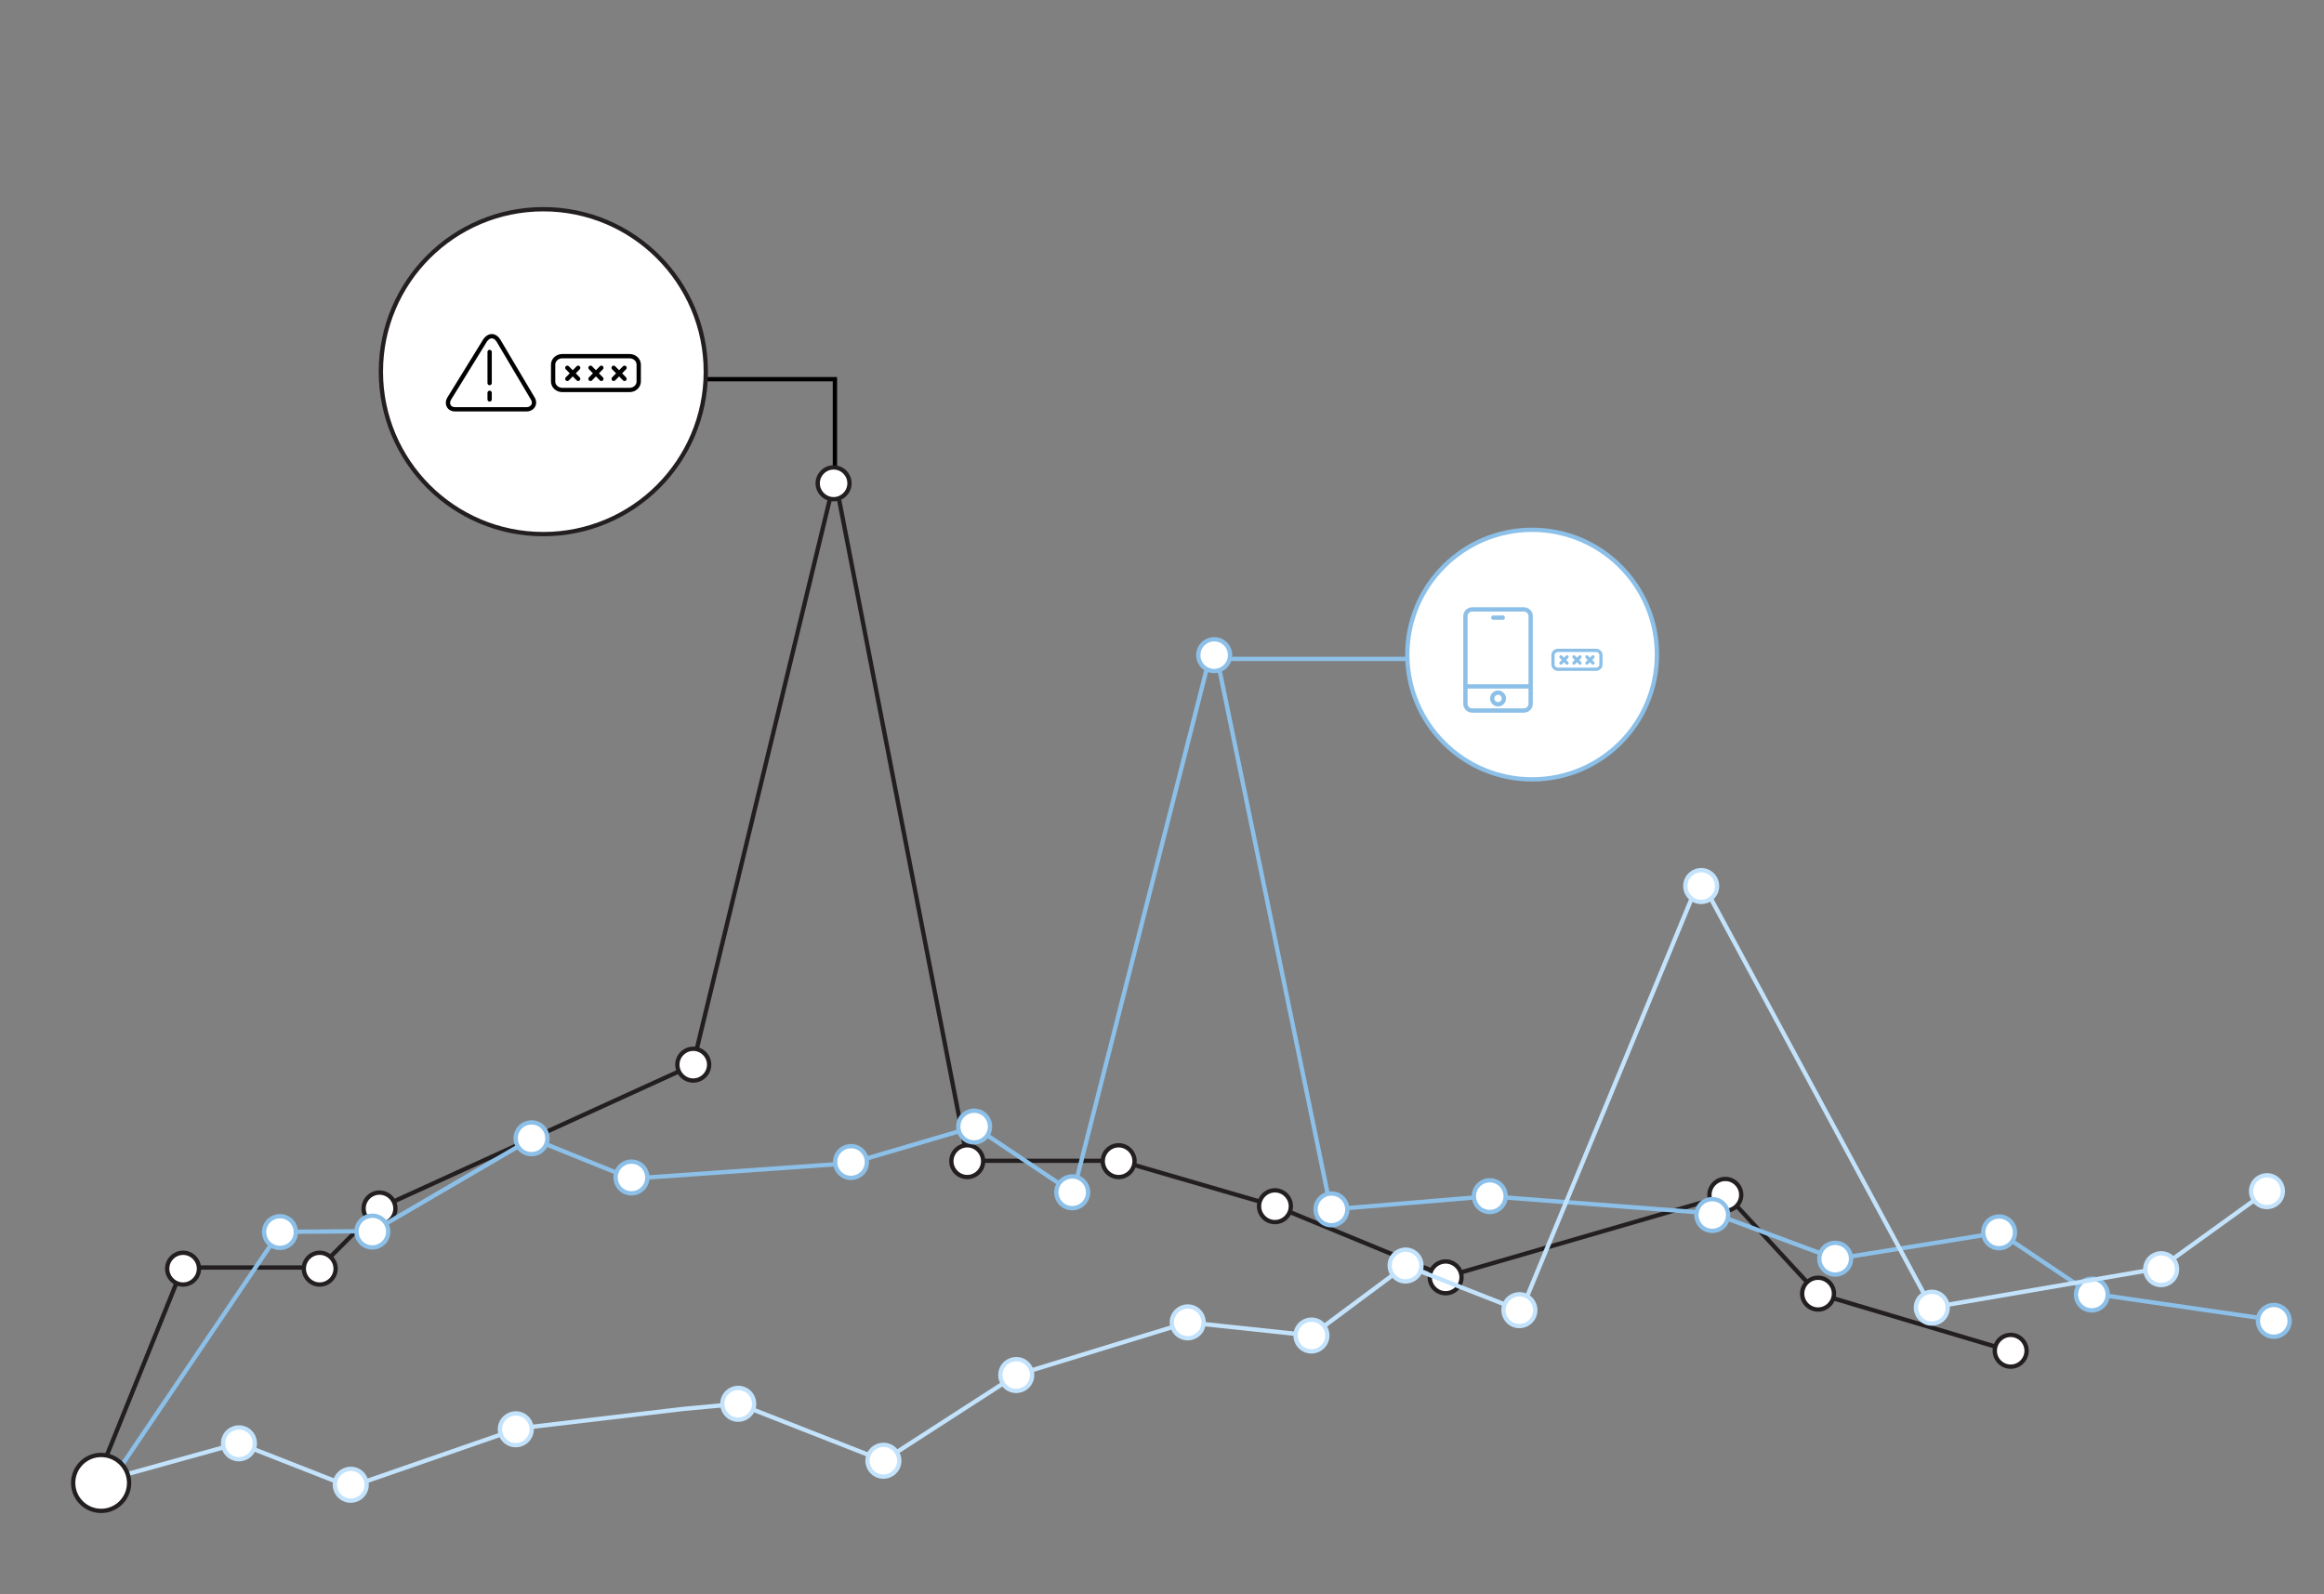 <?xml version="1.0" encoding="UTF-8"?>
<svg xmlns="http://www.w3.org/2000/svg" width="1080" height="741" viewBox="0 0 1080 741" fill="none">
  <rect x="0" y="0" width="1080" height="741" fill="#808080" stroke="none"/>
  <g clip-path="url(#clip0_16_1506)">
    <path d="M328 176.249H388V228.249" stroke="black" stroke-width="2"></path>
    <path d="M45.684 686.237L84.905 589.135H148.573L176.186 561.517L321.989 495.023L388 222.25L449.677 539.529H520.381L592.843 560.638L672.164 593.357L802.491 555.536L844.702 601.273L934.4 628.011" stroke="#231F20" stroke-width="2"></path>
    <path d="M92.468 589.663C92.468 593.709 89.126 597.051 85.081 597.051C81.035 597.051 77.694 593.709 77.694 589.663C77.694 585.617 81.035 582.275 85.081 582.275C89.126 582.275 92.468 585.617 92.468 589.663Z" fill="white" stroke="#231F20" stroke-width="2"></path>
    <path d="M155.96 589.663C155.96 593.709 152.618 597.051 148.573 597.051C144.528 597.051 141.186 593.709 141.186 589.663C141.186 585.617 144.528 582.275 148.573 582.275C152.618 582.275 155.96 585.617 155.96 589.663Z" fill="white" stroke="#231F20" stroke-width="2"></path>
    <path d="M183.748 561.693C183.748 565.739 180.407 569.081 176.362 569.081C172.316 569.081 168.975 565.739 168.975 561.693C168.975 557.647 172.316 554.305 176.362 554.305C180.407 554.305 183.748 557.647 183.748 561.693Z" fill="white" stroke="#231F20" stroke-width="2"></path>
    <path d="M329.552 494.848C329.552 498.893 326.21 502.236 322.165 502.236C318.12 502.236 314.778 498.893 314.778 494.848C314.778 490.802 318.12 487.459 322.165 487.459C326.21 487.459 329.552 490.802 329.552 494.848Z" fill="white" stroke="#231F20" stroke-width="2"></path>
    <path d="M394.774 224.638C394.774 228.684 391.432 232.026 387.387 232.026C383.342 232.026 380 228.684 380 224.638C380 220.592 383.342 217.25 387.387 217.25C391.432 217.25 394.774 220.592 394.774 224.638Z" fill="white" stroke="#231F20" stroke-width="2"></path>
    <path d="M456.889 539.704C456.889 543.75 453.547 547.093 449.502 547.093C445.457 547.093 442.115 543.75 442.115 539.704C442.115 535.659 445.457 532.316 449.502 532.316C453.547 532.316 456.889 535.659 456.889 539.704Z" fill="white" stroke="#231F20" stroke-width="2"></path>
    <path d="M527.241 539.704C527.241 543.75 523.899 547.093 519.854 547.093C515.808 547.093 512.467 543.75 512.467 539.704C512.467 535.659 515.808 532.316 519.854 532.316C523.899 532.316 527.241 535.659 527.241 539.704Z" fill="white" stroke="#231F20" stroke-width="2"></path>
    <path d="M599.878 560.638C599.878 564.684 596.537 568.026 592.491 568.026C588.446 568.026 585.104 564.684 585.104 560.638C585.104 556.592 588.446 553.25 592.491 553.25C596.537 553.25 599.878 556.592 599.878 560.638Z" fill="white" stroke="#231F20" stroke-width="2"></path>
    <path d="M679.2 593.709C679.2 597.755 675.858 601.097 671.813 601.097C667.767 601.097 664.426 597.755 664.426 593.709C664.426 589.663 667.767 586.321 671.813 586.321C675.858 586.321 679.2 589.663 679.2 593.709Z" fill="white" stroke="#231F20" stroke-width="2"></path>
    <path d="M809.174 555.36C809.174 559.406 805.833 562.749 801.787 562.749C797.742 562.749 794.4 559.406 794.4 555.36C794.4 551.315 797.742 547.972 801.787 547.972C805.833 547.972 809.174 551.315 809.174 555.36Z" fill="white" stroke="#231F20" stroke-width="2"></path>
    <path d="M852.265 601.273C852.265 605.319 848.923 608.661 844.878 608.661C840.832 608.661 837.491 605.319 837.491 601.273C837.491 597.227 840.832 593.885 844.878 593.885C848.923 593.885 852.265 597.227 852.265 601.273Z" fill="white" stroke="#231F20" stroke-width="2"></path>
    <path d="M941.787 627.835C941.787 631.881 938.445 635.223 934.4 635.223C930.354 635.223 927.013 631.881 927.013 627.835C927.013 623.789 930.354 620.447 934.4 620.447C938.445 620.447 941.787 623.789 941.787 627.835Z" fill="white" stroke="#231F20" stroke-width="2"></path>
    <path d="M50.551 690.018L129.961 572.559L173.379 572.236L247.163 529.16L293.308 547.823L395.333 540.632L452.847 523.71L498.713 554.471L564 298.249L618.502 562.158L692.084 556.013L796.213 564L852.985 585.13L929.17 572.894L971.238 601.107L1056.33 613.483" stroke="#8CC0E8" stroke-width="2"></path>
    <path d="M136.242 576.771C133.989 580.131 129.352 581.046 125.992 578.793C122.632 576.54 121.719 571.903 123.972 568.542C126.226 565.182 130.863 564.268 134.222 566.521C137.582 568.774 138.496 573.411 136.242 576.771Z" fill="white" stroke="#8CC0E8" stroke-width="2"></path>
    <path d="M179.171 576.545C176.918 579.905 172.281 580.819 168.921 578.566C165.562 576.313 164.648 571.676 166.901 568.316C169.155 564.956 173.792 564.041 177.152 566.294C180.511 568.547 181.425 573.184 179.171 576.545Z" fill="white" stroke="#8CC0E8" stroke-width="2"></path>
    <path d="M253.152 533.177C250.898 536.537 246.261 537.451 242.902 535.198C239.542 532.945 238.628 528.308 240.882 524.948C243.135 521.588 247.772 520.673 251.132 522.926C254.492 525.179 255.405 529.816 253.152 533.177Z" fill="white" stroke="#8CC0E8" stroke-width="2"></path>
    <path d="M299.59 551.401C297.337 554.761 292.7 555.675 289.34 553.422C285.981 551.169 285.067 546.532 287.32 543.172C289.574 539.812 294.211 538.897 297.571 541.15C300.93 543.403 301.844 548.041 299.59 551.401Z" fill="white" stroke="#8CC0E8" stroke-width="2"></path>
    <path d="M401.616 544.21C399.362 547.57 394.725 548.485 391.366 546.231C388.006 543.978 387.092 539.341 389.346 535.981C391.599 532.621 396.236 531.706 399.596 533.959C402.956 536.213 403.869 540.85 401.616 544.21Z" fill="white" stroke="#8CC0E8" stroke-width="2"></path>
    <path d="M458.836 527.727C456.582 531.087 451.945 532.001 448.586 529.748C445.226 527.495 444.312 522.858 446.566 519.498C448.82 516.138 453.456 515.223 456.816 517.476C460.176 519.729 461.089 524.367 458.836 527.727Z" fill="white" stroke="#8CC0E8" stroke-width="2"></path>
    <path d="M504.41 558.291C502.157 561.652 497.52 562.566 494.16 560.313C490.8 558.06 489.887 553.423 492.14 550.063C494.394 546.702 499.031 545.788 502.39 548.041C505.75 550.294 506.664 554.931 504.41 558.291Z" fill="white" stroke="#8CC0E8" stroke-width="2"></path>
    <path d="M570.385 308.614C568.132 311.975 563.495 312.889 560.135 310.636C556.775 308.383 555.862 303.746 558.115 300.386C560.369 297.025 565.006 296.111 568.365 298.364C571.725 300.617 572.639 305.254 570.385 308.614Z" fill="white" stroke="#8CC0E8" stroke-width="2"></path>
    <path d="M624.881 566.225C622.628 569.585 617.991 570.499 614.631 568.246C611.272 565.993 610.358 561.356 612.611 557.996C614.865 554.635 619.502 553.721 622.862 555.974C626.221 558.227 627.135 562.864 624.881 566.225Z" fill="white" stroke="#8CC0E8" stroke-width="2"></path>
    <path d="M698.463 560.079C696.21 563.44 691.573 564.354 688.213 562.101C684.854 559.848 683.94 555.211 686.193 551.85C688.447 548.49 693.084 547.576 696.444 549.829C699.803 552.082 700.717 556.719 698.463 560.079Z" fill="white" stroke="#8CC0E8" stroke-width="2"></path>
    <path d="M801.858 568.845C799.604 572.205 794.967 573.12 791.608 570.867C788.248 568.613 787.334 563.976 789.588 560.616C791.841 557.256 796.478 556.341 799.838 558.594C803.198 560.848 804.111 565.485 801.858 568.845Z" fill="white" stroke="#8CC0E8" stroke-width="2"></path>
    <path d="M858.974 589.147C856.72 592.507 852.083 593.421 848.723 591.168C845.364 588.915 844.45 584.278 846.704 580.918C848.957 577.557 853.594 576.643 856.954 578.896C860.313 581.149 861.227 585.786 858.974 589.147Z" fill="white" stroke="#8CC0E8" stroke-width="2"></path>
    <path d="M935.159 576.91C932.905 580.27 928.268 581.185 924.909 578.932C921.549 576.678 920.635 572.041 922.889 568.681C925.142 565.321 929.779 564.406 933.139 566.66C936.499 568.913 937.412 573.55 935.159 576.91Z" fill="white" stroke="#8CC0E8" stroke-width="2"></path>
    <path d="M978.249 605.809C975.996 609.169 971.359 610.084 967.999 607.831C964.64 605.578 963.726 600.94 965.98 597.58C968.233 594.22 972.87 593.306 976.23 595.559C979.589 597.812 980.503 602.449 978.249 605.809Z" fill="white" stroke="#8CC0E8" stroke-width="2"></path>
    <path d="M1062.8 618.037C1060.55 621.397 1055.91 622.312 1052.55 620.059C1049.19 617.805 1048.28 613.168 1050.53 609.808C1052.79 606.448 1057.42 605.533 1060.78 607.786C1064.14 610.04 1065.06 614.677 1062.8 618.037Z" fill="white" stroke="#8CC0E8" stroke-width="2"></path>
    <path d="M46 688.794L110.878 670.786L162.616 691.085L241 663.912L317.389 654.869L343.078 652.476L410.534 678.941L472.264 639.101L551.96 614.624L609.452 620.74L653.2 588.206L706.903 609.276L790 408.249L897.57 607.739L1003.73 589.488L1053.79 553.384" stroke="#C3E3FC" stroke-width="2"></path>
    <path d="M117.918 673.548C116.44 677.315 112.109 679.206 108.343 677.728C104.577 676.251 102.687 671.919 104.165 668.152C105.643 664.386 109.974 662.495 113.74 663.973C117.506 665.45 119.396 669.782 117.918 673.548Z" fill="white" stroke="#C3E3FC" stroke-width="2"></path>
    <path d="M169.878 692.8C168.4 696.567 164.069 698.458 160.303 696.98C156.537 695.503 154.647 691.171 156.125 687.404C157.603 683.638 161.934 681.747 165.7 683.224C169.466 684.702 171.356 689.034 169.878 692.8Z" fill="white" stroke="#C3E3FC" stroke-width="2"></path>
    <path d="M246.574 667.021C245.097 670.787 240.765 672.678 236.999 671.201C233.234 669.723 231.343 665.392 232.821 661.625C234.299 657.859 238.63 655.968 242.396 657.445C246.162 658.923 248.052 663.255 246.574 667.021Z" fill="white" stroke="#C3E3FC" stroke-width="2"></path>
    <path d="M349.955 655.174C348.477 658.94 344.146 660.831 340.38 659.354C336.614 657.876 334.724 653.544 336.202 649.778C337.679 646.012 342.011 644.121 345.777 645.598C349.542 647.075 351.432 651.407 349.955 655.174Z" fill="white" stroke="#C3E3FC" stroke-width="2"></path>
    <path d="M417.411 681.639C415.933 685.405 411.602 687.296 407.836 685.819C404.07 684.341 402.18 680.009 403.658 676.243C405.135 672.477 409.467 670.586 413.233 672.063C416.998 673.541 418.888 677.872 417.411 681.639Z" fill="white" stroke="#C3E3FC" stroke-width="2"></path>
    <path d="M479.141 641.799C477.663 645.565 473.332 647.456 469.566 645.979C465.8 644.501 463.91 640.169 465.388 636.403C466.865 632.637 471.197 630.746 474.963 632.223C478.728 633.701 480.618 638.032 479.141 641.799Z" fill="white" stroke="#C3E3FC" stroke-width="2"></path>
    <path d="M558.837 617.322C557.359 621.088 553.028 622.979 549.262 621.502C545.496 620.025 543.606 615.693 545.084 611.926C546.562 608.16 550.893 606.269 554.659 607.746C558.425 609.224 560.315 613.556 558.837 617.322Z" fill="white" stroke="#C3E3FC" stroke-width="2"></path>
    <path d="M616.328 623.438C614.851 627.204 610.519 629.095 606.753 627.618C602.987 626.14 601.097 621.808 602.575 618.042C604.053 614.276 608.384 612.385 612.15 613.862C615.916 615.34 617.806 619.671 616.328 623.438Z" fill="white" stroke="#C3E3FC" stroke-width="2"></path>
    <path d="M660.077 590.904C658.6 594.671 654.268 596.562 650.502 595.084C646.737 593.607 644.846 589.275 646.324 585.509C647.802 581.742 652.133 579.851 655.899 581.329C659.665 582.806 661.555 587.138 660.077 590.904Z" fill="white" stroke="#C3E3FC" stroke-width="2"></path>
    <path d="M712.962 611.653C711.484 615.419 707.152 617.31 703.387 615.833C699.621 614.355 697.731 610.023 699.208 606.257C700.686 602.49 705.018 600.6 708.783 602.077C712.549 603.554 714.439 607.886 712.962 611.653Z" fill="white" stroke="#C3E3FC" stroke-width="2"></path>
    <path d="M797.452 414.523C795.974 418.29 791.643 420.18 787.877 418.703C784.111 417.226 782.221 412.894 783.699 409.127C785.176 405.361 789.508 403.47 793.274 404.947C797.039 406.425 798.93 410.757 797.452 414.523Z" fill="white" stroke="#C3E3FC" stroke-width="2"></path>
    <path d="M904.611 610.502C903.133 614.268 898.802 616.159 895.036 614.681C891.27 613.204 889.38 608.872 890.858 605.106C892.335 601.339 896.667 599.448 900.433 600.926C904.199 602.403 906.089 606.735 904.611 610.502Z" fill="white" stroke="#C3E3FC" stroke-width="2"></path>
    <path d="M1011.2 592.607C1009.72 596.373 1005.39 598.264 1001.62 596.786C997.857 595.309 995.967 590.977 997.445 587.211C998.922 583.444 1003.25 581.553 1007.02 583.031C1010.79 584.508 1012.68 588.84 1011.2 592.607Z" fill="white" stroke="#C3E3FC" stroke-width="2"></path>
    <path d="M1060.38 556.346C1058.9 560.112 1054.57 562.003 1050.8 560.525C1047.04 559.048 1045.15 554.716 1046.62 550.95C1048.1 547.183 1052.43 545.292 1056.2 546.77C1059.96 548.247 1061.85 552.579 1060.38 556.346Z" fill="white" stroke="#C3E3FC" stroke-width="2"></path>
    <circle cx="47" cy="689.25" r="13" fill="white" stroke="#231F20" stroke-width="2"></circle>
    <circle cx="252.5" cy="172.749" r="75.5" fill="white" stroke="#231F20" stroke-width="2"></circle>
    <path d="M571 306.249H725V248.249" stroke="#8CC0E8" stroke-width="2"></path>
    <circle cx="712" cy="304.249" r="58" fill="white" stroke="#8CC0E8" stroke-width="2"></circle>
    <path d="M708.175 283.249H684.147C682.409 283.249 681 284.658 681 286.396V327.102C681 328.841 682.409 330.249 684.147 330.249H708.175C709.913 330.249 711.322 328.841 711.322 327.102V286.396C711.322 284.658 709.913 283.249 708.175 283.249Z" stroke="#8CC0E8" stroke-width="2" stroke-linejoin="round"></path>
    <path d="M696.161 327.348C697.655 327.348 698.867 326.137 698.867 324.642C698.867 323.148 697.655 321.936 696.161 321.936C694.666 321.936 693.455 323.148 693.455 324.642C693.455 326.137 694.666 327.348 696.161 327.348Z" stroke="#8CC0E8" stroke-width="2" stroke-miterlimit="10" stroke-linecap="round"></path>
    <path d="M693.967 287.063H698.355" stroke="#8CC0E8" stroke-width="2" stroke-miterlimit="10" stroke-linecap="round"></path>
    <path d="M681.297 319.045H710.389" stroke="#8CC0E8" stroke-width="2" stroke-miterlimit="10" stroke-linecap="square"></path>
    <path d="M741.601 302.274H724.088C722.774 302.274 721.699 303.258 721.699 304.473V308.88C721.699 310.096 722.765 311.08 724.088 311.08H741.601C742.915 311.08 743.99 310.096 743.99 308.88V304.473C743.99 303.258 742.924 302.274 741.601 302.274Z" stroke="#8CC0E8" stroke-width="1.5" stroke-miterlimit="10"></path>
    <path d="M725.395 305.3L728.222 308.186" stroke="#8CC0E8" stroke-width="1.5" stroke-linecap="round"></path>
    <path d="M725.395 308.186L728.222 305.3" stroke="#8CC0E8" stroke-width="1.5" stroke-linecap="round"></path>
    <path d="M731.431 305.3L734.258 308.186" stroke="#8CC0E8" stroke-width="1.5" stroke-linecap="round"></path>
    <path d="M731.431 308.186L734.258 305.3" stroke="#8CC0E8" stroke-width="1.5" stroke-linecap="round"></path>
    <path d="M737.466 305.3L740.294 308.186" stroke="#8CC0E8" stroke-width="1.5" stroke-linecap="round"></path>
    <path d="M737.466 308.186L740.294 305.3" stroke="#8CC0E8" stroke-width="1.5" stroke-linecap="round"></path>
    <path d="M292.561 165.54H261.311C258.965 165.54 257.047 167.296 257.047 169.465V177.329C257.047 179.498 258.95 181.253 261.311 181.253H292.561C294.907 181.253 296.825 179.498 296.825 177.329V169.465C296.825 167.296 294.922 165.54 292.561 165.54Z" stroke="black" stroke-width="2" stroke-miterlimit="10"></path>
    <path d="M263.642 170.94L268.688 176.089" stroke="black" stroke-width="2" stroke-linecap="round"></path>
    <path d="M263.642 176.089L268.688 170.94" stroke="black" stroke-width="2" stroke-linecap="round"></path>
    <path d="M274.413 170.94L279.459 176.089" stroke="black" stroke-width="2" stroke-linecap="round"></path>
    <path d="M274.413 176.089L279.459 170.94" stroke="black" stroke-width="2" stroke-linecap="round"></path>
    <path d="M285.184 170.94L290.23 176.089" stroke="black" stroke-width="2" stroke-linecap="round"></path>
    <path d="M285.184 176.089L290.23 170.94" stroke="black" stroke-width="2" stroke-linecap="round"></path>
    <path d="M208.681 185.385L225.472 158.163C227.065 155.861 229.662 155.374 231.551 158.163L247.84 185.65C249.005 188.173 247.013 190.239 244.815 190.239H211.426C208.607 190.239 207.412 187.672 208.681 185.37V185.385Z" stroke="black" stroke-width="2" stroke-linecap="round" stroke-linejoin="round"></path>
    <line x1="227.539" y1="163.582" x2="227.539" y2="178.045" stroke="black" stroke-width="2" stroke-linecap="round"></line>
    <line x1="227.539" y1="182.578" x2="227.539" y2="185.643" stroke="black" stroke-width="2" stroke-linecap="round"></line>
  </g>
  <defs>
    <clipPath id="clip0_16_1506">
      <rect width="1080" height="740" fill="white" transform="translate(0 0.282)"></rect>
    </clipPath>
  </defs>
</svg>
